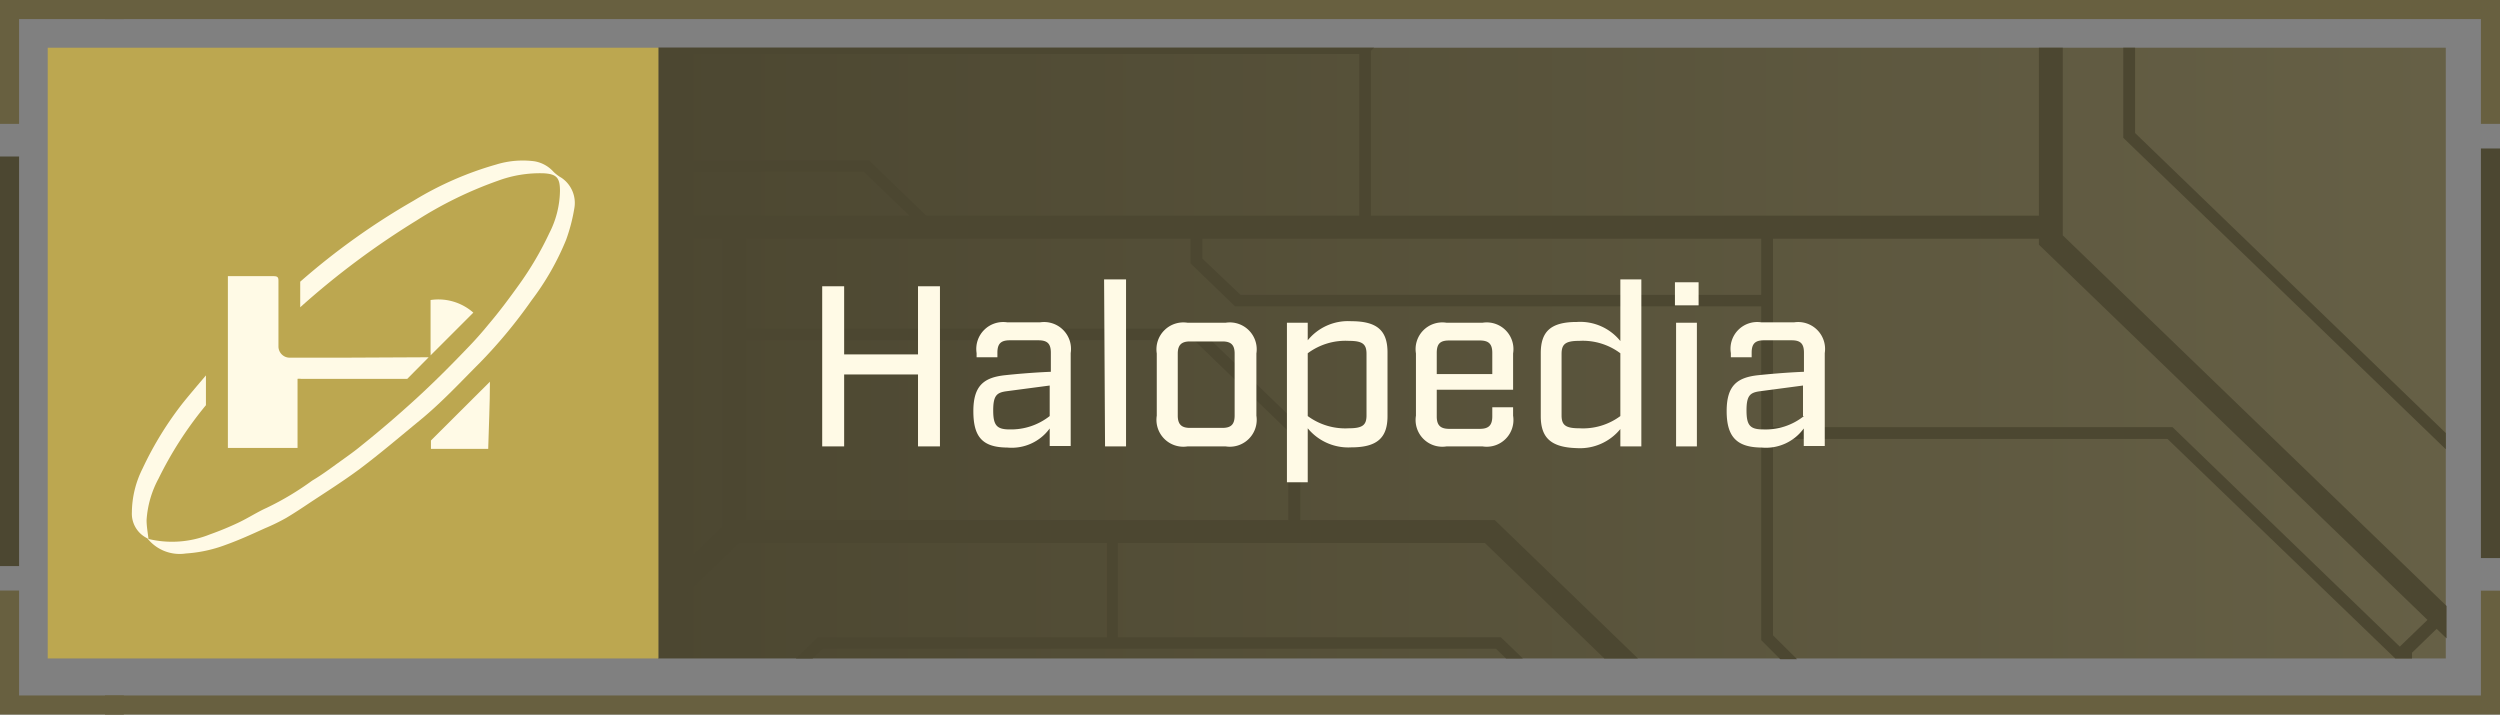 <svg xmlns="http://www.w3.org/2000/svg" xmlns:xlink="http://www.w3.org/1999/xlink" viewBox="0 0 130.99 37.44"><rect x="0" y="0" width="130.99" height="37.44" fill="#808080" stroke="none"/><defs><style>.cls-1{fill:none;}.cls-2{fill:url(#linear-gradient);}.cls-3{fill:#4c4731;}.cls-4{fill:#fffae6;}.cls-5{fill:#bca750;}.cls-6{clip-path:url(#clip-path);}.cls-7{fill:#686040;}</style><linearGradient id="linear-gradient" x1="34.48" y1="18.5" x2="128.15" y2="18.5" gradientUnits="userSpaceOnUse"><stop offset="0" stop-color="#4c4731"/><stop offset="1" stop-color="#666046"/></linearGradient><clipPath id="clip-path"><rect class="cls-1" x="2.5" y="2.5" width="32" height="32"/></clipPath></defs><g id="Layer_2" data-name="Layer 2"><g id="_1" data-name="1"><rect class="cls-2" x="34.48" y="2.5" width="93.67" height="32"/><polygon class="cls-1" points="92.28 15.45 92.28 12.51 63 12.51 63 13.55 64.97 15.45 92.28 15.45"/><polygon class="cls-1" points="67.5 22.59 62.56 17.82 39.09 17.82 39.09 27.25 67.5 27.25 67.5 22.59"/><polygon class="cls-1" points="125.74 33.88 127.19 32.48 106.83 12.82 106.83 12.51 92.91 12.51 92.91 22.39 113.83 22.39 125.74 33.88"/><path class="cls-3" d="M38.73,28.45H58v4.94H42.85L41.7,34.5h.88l.53-.51H78.38l.53.51h.88l-1.15-1.11H58.57V28.45H77.8l6.26,6.05h1.76l-7.5-7.25H68.13V22.34l-5.31-5.12H39.09V12.51H62.38V13.8l2.33,2.25H92.28V33.54l1,1h.88L92.9,33.29V23h20.67L125.5,34.5h.88l0,0v-.3l1.29-1.25.52.5v-1.7L108.08,12.33V2.5h-1.25v8.8h-35V2.66L72,2.5H34.52v.33h36.7V11.3H48.53l-3-2.9h-11V9H45.26l2.39,2.3H34.52v1.21h3.32V27.6L34.5,30.83v1.7ZM92.9,12.51h13.93v.31l20.36,19.66-1.45,1.4-11.91-11.5H92.9Zm-29.9,0H92.28v2.94H65l-2-1.9ZM39.09,17.82H62.56l4.94,4.77v4.66H39.09Z"/><polygon class="cls-3" points="128.15 22.69 111.87 6.97 111.87 2.5 111.25 2.5 111.25 7.22 128.15 23.54 128.15 22.69"/><path class="cls-4" d="M43.08,15h1.15v3.57H48.1V15h1.15v8.39H48.1V19.62H44.23v3.77H43.08Z"/><path class="cls-4" d="M51,21.54c0-1.35.57-1.76,1.65-1.88.57-.06,1.44-.14,2.41-.18v-1c0-.47-.18-.65-.65-.65H52.91c-.47,0-.65.18-.65.65v.24H51.17v-.22a1.41,1.41,0,0,1,1.61-1.61h1.71a1.41,1.41,0,0,1,1.61,1.61v4.87H55v-.92a2.46,2.46,0,0,1-2.22,1C51.47,23.44,51,22.89,51,21.54ZM55,21.8V20.2l-2.27.3c-.5.07-.69.22-.69,1s.18,1,.86,1A3.27,3.27,0,0,0,55,21.8Z"/><path class="cls-4" d="M57.85,14.64H59v8.75h-1.1Z"/><path class="cls-4" d="M60.61,21.78V18.52a1.41,1.41,0,0,1,1.61-1.61h2a1.41,1.41,0,0,1,1.61,1.61v3.26a1.41,1.41,0,0,1-1.61,1.61h-2A1.41,1.41,0,0,1,60.61,21.78Zm3.44.64c.46,0,.64-.19.64-.65V18.53c0-.45-.18-.64-.64-.64h-1.7c-.45,0-.64.19-.64.64v3.24c0,.46.19.65.64.65Z"/><path class="cls-4" d="M67.43,16.91h1.09v.92a2.72,2.72,0,0,1,2.28-1c1.38,0,1.9.51,1.9,1.64V21.8c0,1.12-.52,1.64-1.9,1.64a2.75,2.75,0,0,1-2.28-1v2.83H67.43Zm4.17,4.85V18.55c0-.51-.19-.69-.92-.69a3.31,3.31,0,0,0-2.16.65V21.8a3.31,3.31,0,0,0,2.16.64C71.41,22.44,71.6,22.26,71.6,21.76Z"/><path class="cls-4" d="M75.28,20.42v1.4c0,.46.19.65.65.65h1.61c.46,0,.65-.19.65-.65v-.48h1.09v.44a1.4,1.4,0,0,1-1.6,1.61H75.79a1.4,1.4,0,0,1-1.6-1.61V18.52a1.4,1.4,0,0,1,1.6-1.61h1.89a1.4,1.4,0,0,1,1.6,1.61v1.9Zm0-1.93V19.6h2.91V18.49c0-.46-.18-.65-.65-.65H75.93C75.47,17.84,75.28,18,75.28,18.49Z"/><path class="cls-4" d="M80.73,21.8V18.51c0-1.13.51-1.64,1.89-1.64a2.7,2.7,0,0,1,2.28,1V14.64H86v8.75H84.9v-.91a2.73,2.73,0,0,1-2.28,1C81.24,23.44,80.73,22.92,80.73,21.8Zm4.17,0V18.51a3.29,3.29,0,0,0-2.16-.65c-.73,0-.92.18-.92.69v3.21c0,.5.19.68.92.68A3.29,3.29,0,0,0,84.9,21.8Z"/><path class="cls-4" d="M87.76,14.79H89V16H87.76Zm.06,2.12h1.09v6.48H87.82Z"/><path class="cls-4" d="M90.47,21.54c0-1.35.56-1.76,1.64-1.88.58-.06,1.44-.14,2.41-.18v-1c0-.47-.18-.65-.64-.65H92.43c-.47,0-.65.18-.65.65v.24H90.69v-.22a1.4,1.4,0,0,1,1.6-1.61H94a1.41,1.41,0,0,1,1.61,1.61v4.87h-1.1v-.92a2.45,2.45,0,0,1-2.21,1C91,23.44,90.47,22.89,90.47,21.54Zm4,.26V20.2l-2.26.3c-.51.07-.7.22-.7,1s.18,1,.87,1A3.22,3.22,0,0,0,94.52,21.8Z"/><rect class="cls-5" x="2.5" y="2.5" width="32" height="32"/><g class="cls-6"><path class="cls-4" d="M7.68,27.25c0,.34.07.7.1,1l0,0-.09-.06a1.43,1.43,0,0,1-.78-1.35,5.19,5.19,0,0,1,.56-2.29A17.79,17.79,0,0,1,9.6,21.09c.39-.48.79-.95,1.19-1.42v1.56a19.52,19.52,0,0,0-2.48,3.84A5.27,5.27,0,0,0,7.68,27.25Z"/><path class="cls-4" d="M30.09,10.93a9.2,9.2,0,0,1-.43,1.64,14,14,0,0,1-1.81,3.17A26.15,26.15,0,0,1,25.15,19c-1,1-2,2.08-3.12,3s-2.09,1.75-3.18,2.57c-.85.63-1.75,1.2-2.63,1.78-.4.27-.81.54-1.23.79a10.35,10.35,0,0,1-1.11.54c-.68.31-1.36.62-2.06.87A7.22,7.22,0,0,1,9.74,29a2.16,2.16,0,0,1-2-.77A5.3,5.3,0,0,0,11,28a15.87,15.87,0,0,0,1.48-.61c.51-.24,1-.56,1.49-.78a15.11,15.11,0,0,0,2.39-1.43c.51-.3,1-.67,1.46-1s.76-.54,1.11-.83c1-.8,1.93-1.6,2.85-2.44s1.83-1.75,2.7-2.66c.4-.41.78-.84,1.13-1.27l0,0c.57-.67,1.08-1.36,1.59-2.07a16.92,16.92,0,0,0,1.58-2.69A5,5,0,0,0,29.34,10c0-.68-.17-.88-.85-.92a6.33,6.33,0,0,0-2.4.39,20.75,20.75,0,0,0-4.26,2.08,42.42,42.42,0,0,0-6.1,4.55V14.76a36.77,36.77,0,0,1,5.95-4.25A17.47,17.47,0,0,1,26,8.62,4.75,4.75,0,0,1,28,8.45,1.73,1.73,0,0,1,29,9a2,2,0,0,0,.41.31A1.59,1.59,0,0,1,30.09,10.93Z"/><path class="cls-4" d="M22.27,18.72h.19l-1.12,1.13-5.57,0a.65.65,0,0,0-.18,0v3.62H11.94v-9h2.39c.2,0,.26.05.26.23,0,1.17,0,2.32,0,3.47a.59.59,0,0,0,.55.57l3,0Z"/><path class="cls-4" d="M24.8,16.38l-2.24,2.24a1,1,0,0,0,0-.19V15.72A2.77,2.77,0,0,1,24.8,16.38Z"/><path class="cls-4" d="M25.67,20c0,1.19-.06,2.35-.09,3.52h-3c0-.07,0-.14,0-.2v-.24Z"/></g><polygon class="cls-7" points="1 6.49 0 6.49 0 0 6.49 0 6.49 1 1 1 1 6.49"/><polygon class="cls-7" points="6.49 37.44 0 37.44 0 30.94 1 30.94 1 36.44 6.49 36.44 6.49 37.44"/><rect class="cls-3" y="8.2" width="1" height="21.46"/><polygon class="cls-7" points="130.99 37.44 5.5 37.44 5.5 36.44 129.99 36.44 129.99 30.95 130.99 30.95 130.99 37.44"/><polygon class="cls-7" points="130.99 6.49 129.99 6.49 129.99 1 5.5 1 5.5 0 130.99 0 130.99 6.49"/><rect class="cls-3" x="129.99" y="7.78" width="1" height="21.46"/></g></g></svg>